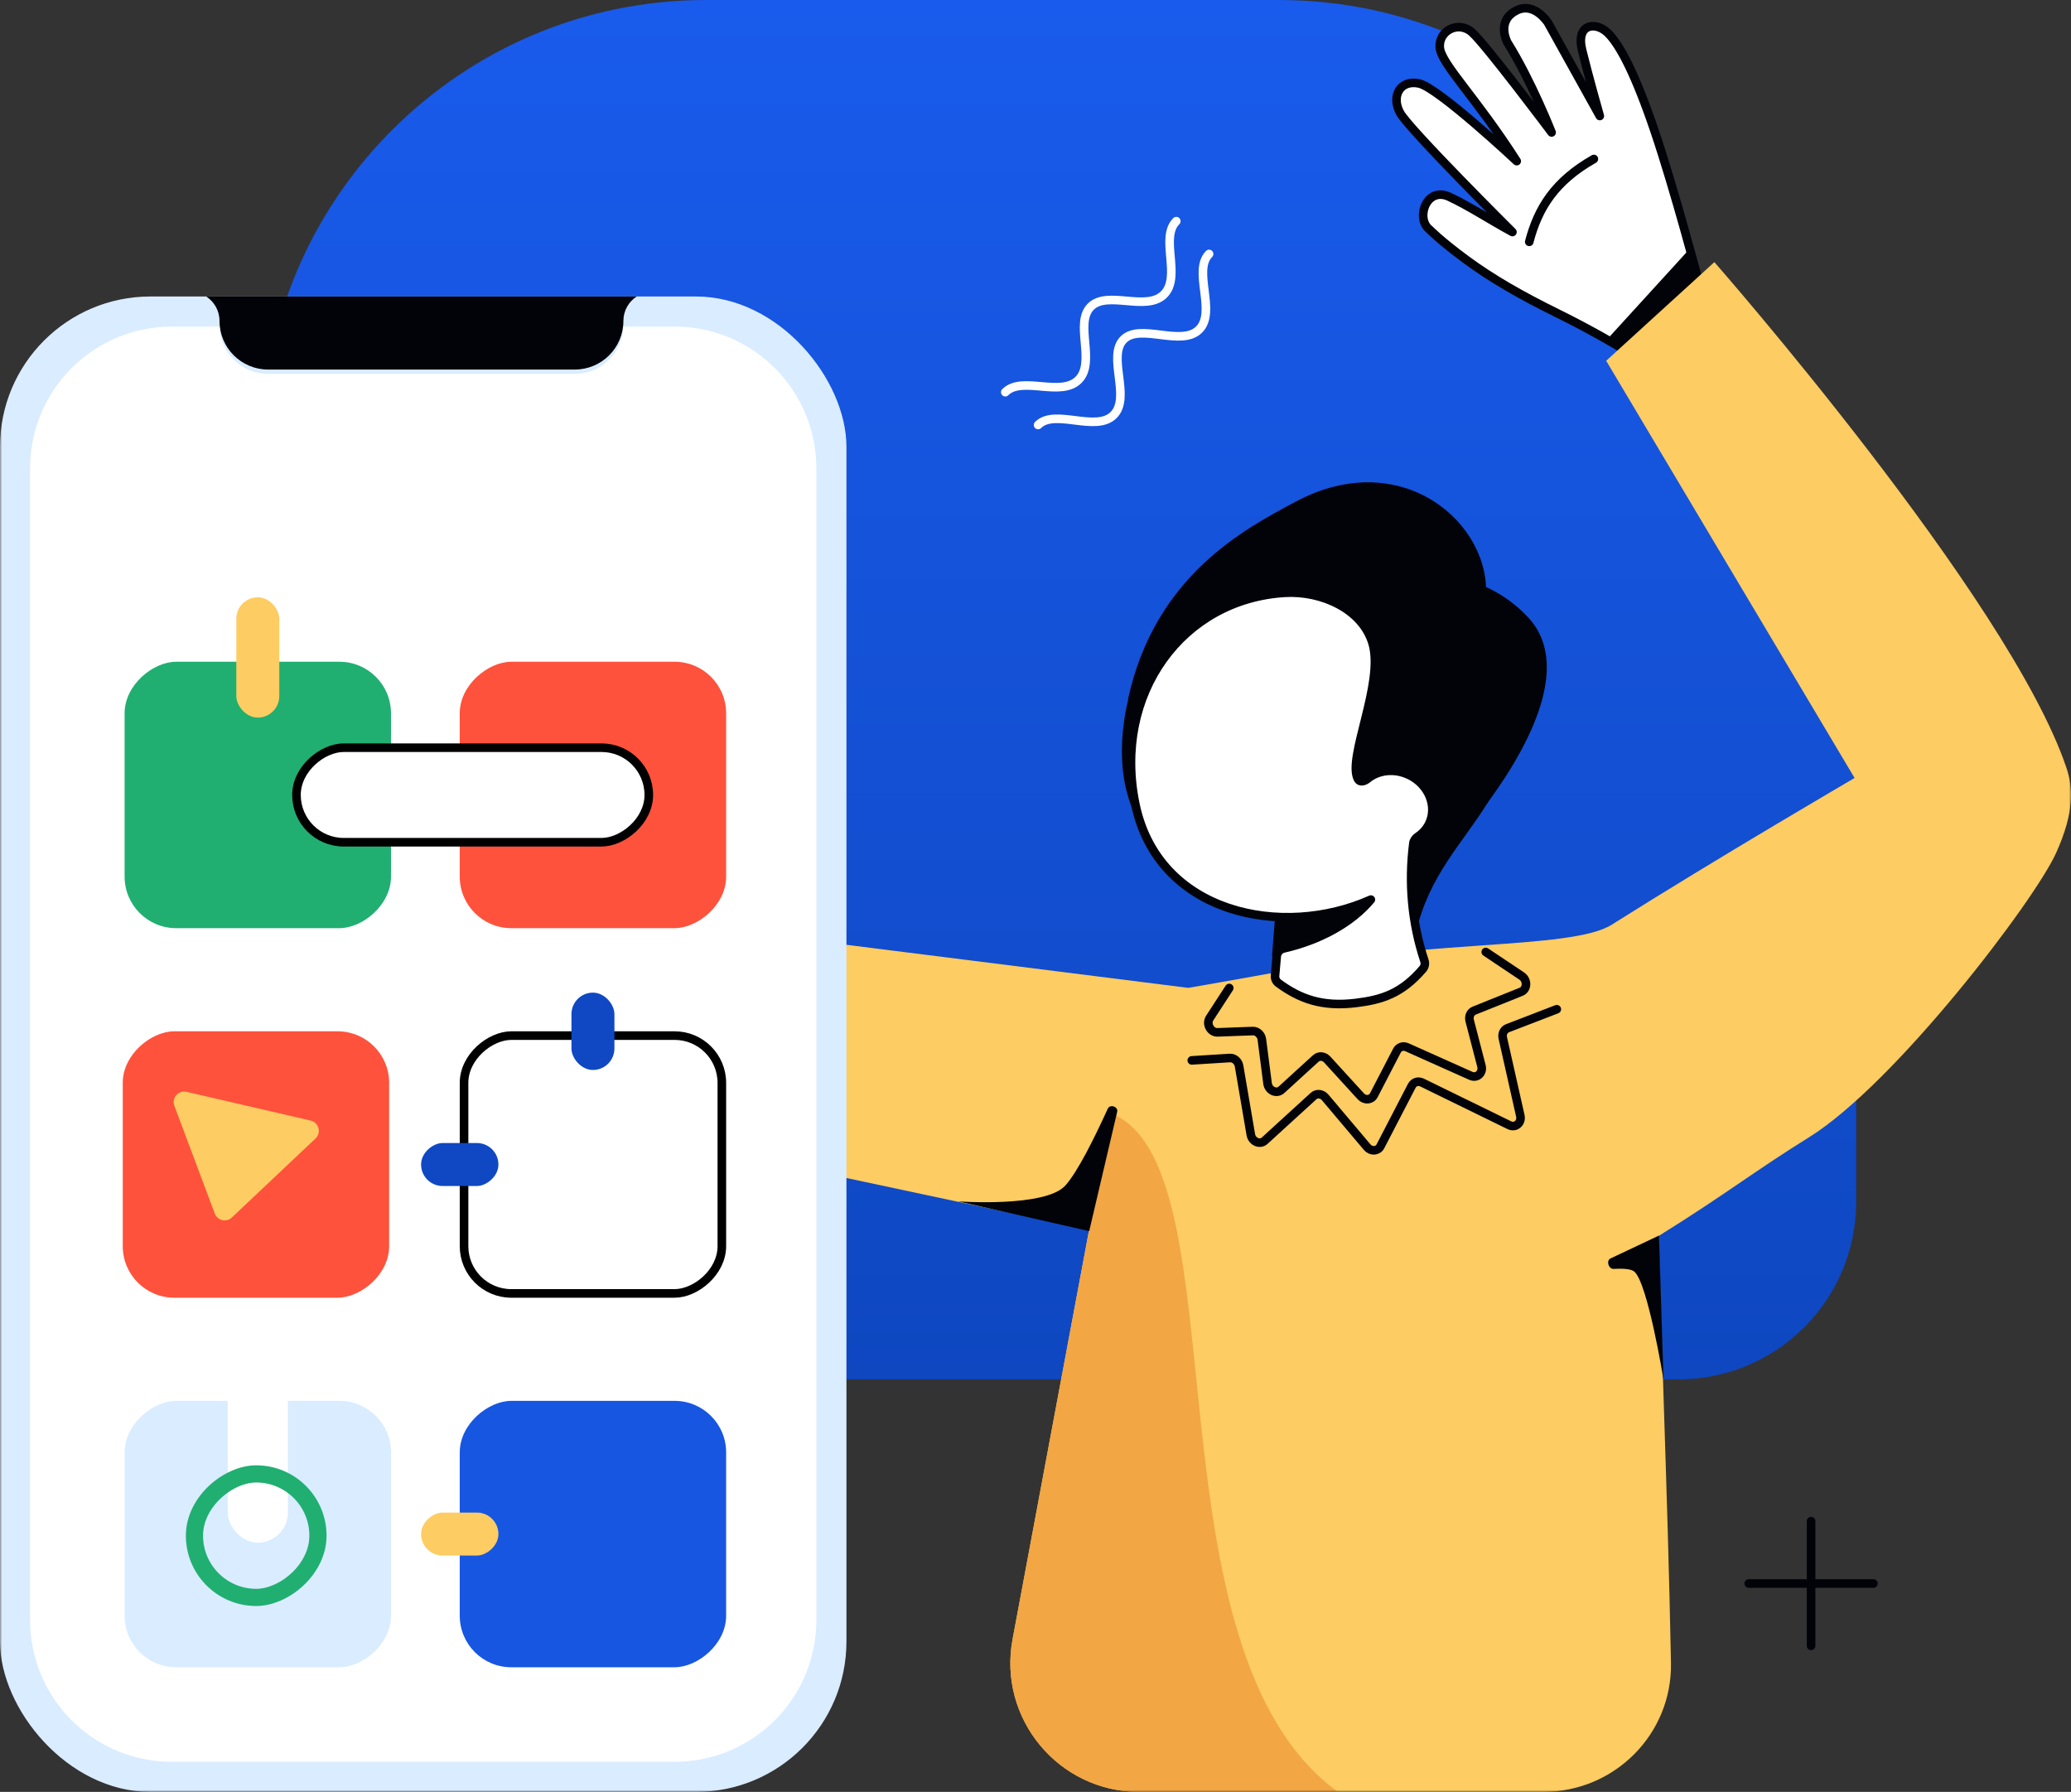 <svg width="482" height="417" viewBox="0 0 482 417" fill="none" xmlns="http://www.w3.org/2000/svg"><rect x="0" y="0" width="482" height="417" fill="#333333" stroke="none"/><path d="M164.343 0C107.268 0 61 46.227 61 103.252V298.398C61 317.643 74.174 273.813 92.003 278.398V279.699C92.003 302.509 110.51 321 133.34 321H390.663C413.493 321 432 302.509 432 279.699V144.553C432 111.946 416.872 82.869 393.246 63.946C387.684 50.459 376.903 54.907 366.5 45C358.057 36.96 350.698 13.834 339.915 9C327.014 3.217 312.71 0 297.655 0H164.343Z" fill="url(#paint0_linear_4763_15731)"/><mask id="mask0_4763_15731" style="mask-type:alpha" maskUnits="userSpaceOnUse" x="0" y="0" width="482" height="417"><path d="M0 0H482V417H17C7.611 417 0 409.389 0 400V0Z" fill="#D9D9D9"/></mask><g mask="url(#mask0_4763_15731)"><path d="M280.974 392.46C281.144 392.396 281.166 392.258 281.198 392.141C281.027 392.226 280.963 392.322 280.974 392.46Z" fill="#FECA55"/><path d="M330.263 19.426C334.704 20.363 353.001 37.5 353.001 37.5C343.478 22.594 335.434 14.909 335.095 11.072C334.755 7.235 339.367 4.663 342.6 7.543C345.833 10.424 361.121 30.823 361.121 30.823C361.121 30.823 356.413 18.811 350.849 9.91C350.849 9.91 348.05 4.857 353.001 2.41C357.158 0.356 360.285 5.311 360.285 5.311L372.337 26.998C372.337 26.998 369.702 17.753 368.209 11.643C366.715 5.532 371.353 4.89 374.214 7.684C377.075 10.477 380.694 17.488 385.169 30.737C389.645 43.986 395.252 65.126 395.252 65.126L376.817 80.668C376.817 80.668 370.591 76.906 362.411 72.883C354.231 68.86 347.256 64.883 341.226 60.437C335.197 55.99 332.692 53.401 332.692 53.401C329.373 50.826 332 43.303 337.309 45.797C341.998 48 346.5 51 352 54C352 54 328.002 30.141 325.862 26.28C323.722 22.42 325.823 18.489 330.263 19.426Z" fill="white" stroke="#010308" stroke-width="2" stroke-linecap="round" stroke-linejoin="round"/><path d="M355.914 56.279C357.986 48.382 361.867 42.161 370.954 36.999" stroke="#010308" stroke-width="2" stroke-linecap="round"/><path d="M377.123 80.692L374.242 78.748L393.272 57.893C395.221 64.795 395.558 65.151 395.558 65.151L377.123 80.692Z" fill="#010308"/><path d="M431.631 181.05L373.818 83.957L398.999 61C398.999 61 467.495 139.041 480.895 178.553C482.485 183.24 482.866 188.875 478.537 198.486C473.538 209.584 441.115 252.218 420.962 264.705C415.083 268.348 410.326 271.582 405.314 274.99C399.805 278.736 393.986 282.692 386.027 287.633C386.355 299.717 386.756 312.132 387.162 324.689C387.829 345.339 388.509 366.375 388.898 386.961C389.211 403.543 375.768 417 359.183 417H265.15C246.372 417 232.21 399.944 235.661 381.486L253.482 286.18L121.128 257.962L114 209.413L276.537 229.888C276.537 229.888 277.006 229.888 312.974 223.399C323.335 221.529 334.699 220.73 344.96 220.009C358.6 219.05 370.288 218.229 375.074 215.212C400.012 199.49 431.631 181.05 431.631 181.05Z" fill="#FDCC62"/><path d="M311.361 417H265.151C246.373 417 232.211 399.944 235.662 381.486L253.482 286.18L253.463 286.176L253.501 286C258.052 267.329 258.843 263.056 259.458 259.728C259.473 259.652 259.487 259.576 259.501 259.5C289 273.5 266 384 311.361 417Z" fill="#F2A644"/><path d="M253.5 286.5L260.013 258.735C260.295 257.532 258.335 256.884 257.823 258.008C254.679 264.908 250.745 272.803 247.937 275.9C243.263 281.055 223 279.578 223 279.578L253.5 286.5Z" fill="#010308"/><path d="M386.112 287.53L374.831 292.857C373.761 293.362 374.369 295.358 375.55 295.292C377.686 295.172 379.597 295.28 380.351 295.909C383.493 298.527 387.159 321.045 387.159 321.045L386.112 287.53Z" fill="#010308"/><path d="M345.79 221.544L354.155 227.138C355.549 228.071 355.475 230.223 354.028 230.803L343.11 235.182C342.242 235.53 341.793 236.524 342.052 237.523L344.789 248.061C345.213 249.692 343.78 251.017 342.305 250.357L327.453 243.712C326.553 243.31 325.564 243.644 325.12 244.5L319.751 254.855C319.153 256.009 317.639 256.144 316.711 255.127L308.886 246.557C308.143 245.744 306.979 245.641 306.232 246.323L298.243 253.618C297.099 254.662 295.22 253.796 295.005 252.124L293.683 241.884C293.539 240.765 292.591 239.902 291.548 239.941L283.385 240.244C281.756 240.304 280.648 238.297 281.547 236.915L286.092 229.922" stroke="#010308" stroke-width="2" stroke-linecap="round" stroke-linejoin="round"/><path d="M277.373 246.767L286.21 246.214C287.235 246.15 288.19 246.965 288.377 248.063L291.113 264.055C291.39 265.679 293.221 266.475 294.337 265.457L305.701 255.081C306.471 254.378 307.678 254.511 308.413 255.381L318.188 266.952C319.102 268.035 320.672 267.93 321.286 266.746L328.576 252.686C329.032 251.807 330.059 251.481 330.971 251.927L351.271 261.848C352.727 262.559 354.205 261.295 353.835 259.654L349.759 241.559C349.537 240.571 349.999 239.612 350.856 239.281L362.325 234.861" stroke="#010308" stroke-width="2" stroke-linecap="round" stroke-linejoin="round"/><path d="M345.797 139.31C348.282 153.85 331.058 165.932 310.439 169.455C289.82 172.978 265.022 177.223 262.537 162.683C268.822 133.882 289.765 123.077 301.443 116.804C326.33 103.435 347.368 122.029 345.797 139.31Z" fill="#010308"/><path d="M345.06 188.35C334.015 198.177 326.473 191.107 315.805 179.43C305.138 167.752 305.443 150.319 316.487 140.491C327.531 130.664 345.132 132.164 355.8 143.842C366.468 155.52 354.563 175.844 345.06 188.35Z" fill="#010308"/><path d="M261.633 167.693C257.882 194.08 274.37 206.952 300.114 210.612C310.811 212.133 320.748 222.26 329.497 217.167C332.575 203.681 340.307 196.393 346.201 186.848C346.201 186.848 358.044 167.727 346.677 146.495C336.343 127.193 315.037 126.542 315.037 126.542C289.294 122.882 265.384 141.306 261.633 167.693Z" fill="#010308"/><path d="M299.146 137.952C275.178 139.3 258.95 161.455 264.224 187.08C269.498 212.705 298.459 218.581 319.054 209.35C314.524 214.788 307.073 218.817 298.747 220.723C297.878 220.922 297.221 221.647 297.144 222.536L296.754 227.037C296.696 227.713 296.982 228.376 297.528 228.778C302.544 232.468 307.703 234.356 315.493 233.417C321.668 232.673 326.237 231.206 331.154 225.472C331.605 224.945 331.725 224.214 331.506 223.556C328.557 214.68 327.775 205.358 328.945 196.246C329.029 195.592 329.452 195.043 330.001 194.678C331.107 193.941 332.02 192.932 332.622 191.683C334.585 187.616 332.512 182.55 327.992 180.37C324.583 178.725 320.756 179.191 318.238 181.265C317.538 181.842 316.49 182.119 316.057 181.321C313.425 176.464 322.186 159.055 319.462 149.756C317.098 141.685 307.535 137.48 299.146 137.952Z" fill="white" stroke="#010308" stroke-width="2" stroke-linejoin="round"/><path d="M296.782 213.108L309.932 212.6L312.014 214.679L296.039 222.513L296.782 213.108Z" fill="#010308"/><rect y="69" width="197" height="348" rx="35" fill="#DAECFF"/><path d="M148.175 69C146.317 70.21 145.088 72.307 145.088 74.691C145.088 80.937 140.024 86 133.778 86L62.397 86C56.151 86 51.088 80.936 51.088 74.691C51.088 72.307 49.859 70.21 48 69H148.175Z" fill="#010308"/><path d="M51.092 76L40 76C21.775 76 7 90.775 7 109L7 377C7 395.225 21.775 410 40 410H157C175.225 410 190 395.225 190 377L190 169C190 168.902 190 168.804 189.999 168.706L190 168.706V109C190 90.775 175.225 76 157 76L145.084 76C144.92 82.103 139.921 87 133.778 87L62.397 87C56.255 87 51.256 82.103 51.092 76Z" fill="url(#paint1_linear_4763_15731)"/><rect x="169" y="154" width="62" height="62" rx="12" transform="rotate(90 169 154)" fill="#FE523C"/><rect x="168" y="241" width="60" height="60" rx="11" transform="rotate(90 168 241)" stroke="black" stroke-width="2"/><rect x="169" y="326" width="62" height="62" rx="12" transform="rotate(90 169 326)" fill="#1756E1"/><rect x="91" y="154" width="62" height="62" rx="12" transform="rotate(90 91 154)" fill="#20AF71"/><rect x="90.57" y="240" width="62" height="62" rx="12" transform="rotate(90 90.57 240)" fill="#FE523C"/><rect x="91.002" y="326" width="62" height="62" rx="12" transform="rotate(90 91.002 326)" fill="#DAECFF"/><path d="M72.306 260.777C74.21 261.218 74.856 263.601 73.435 264.943L53.96 283.338C52.687 284.54 50.6 284.057 49.985 282.417L40.576 257.335C39.89 255.505 41.518 253.648 43.422 254.089L72.306 260.777Z" fill="#FDCC62"/><rect x="151" y="174" width="22" height="82" rx="11" transform="rotate(90 151 174)" fill="white" stroke="black" stroke-width="2"/><rect x="116" y="266" width="10" height="18" rx="5" transform="rotate(90 116 266)" fill="#0F48C2"/><rect x="116" y="352" width="10" height="18" rx="5" transform="rotate(90 116 352)" fill="#FDCC62"/><rect x="53" y="312" width="14" height="47" rx="7" fill="white"/><rect x="133" y="231" width="10" height="18" rx="5" fill="#0F48C2"/><rect x="55" y="139" width="10" height="28" rx="5" fill="#FDCC62"/></g><path d="M421.508 354L421.508 383.014" stroke="#010308" stroke-width="2" stroke-linecap="round" stroke-linejoin="round"/><path d="M436.014 368.508L407 368.508" stroke="#010308" stroke-width="2" stroke-linecap="round" stroke-linejoin="round"/><path d="M241.602 98.898C245.487 95.013 255.063 100.702 259.183 96.582C263.304 92.461 257.615 82.885 261.5 79C265.386 75.114 274.961 80.803 279.082 76.683C283.202 72.562 277.513 62.987 281.399 59.101" stroke="white" stroke-width="2" stroke-linecap="round" stroke-linejoin="round"/><path d="M233.969 91.266C237.854 87.38 246.885 92.524 251.005 88.403C255.126 84.283 249.982 75.252 253.867 71.367C257.753 67.482 266.783 72.625 270.904 68.505C275.024 64.385 269.881 55.354 273.766 51.468" stroke="white" stroke-width="2" stroke-linecap="round" stroke-linejoin="round"/><rect x="74" y="343" width="28.743" height="28.743" rx="14.372" transform="rotate(90 74 343)" stroke="#20AF71" stroke-width="4"/><defs><linearGradient id="paint0_linear_4763_15731" x1="246.5" y1="0" x2="246.5" y2="321" gradientUnits="userSpaceOnUse"><stop stop-color="#195BEC"/><stop offset="1" stop-color="#0E47C0"/></linearGradient><linearGradient id="paint1_linear_4763_15731" x1="98.5" y1="321" x2="98.5" y2="135" gradientUnits="userSpaceOnUse"><stop stop-color="white"/><stop offset="1" stop-color="white"/></linearGradient></defs></svg>